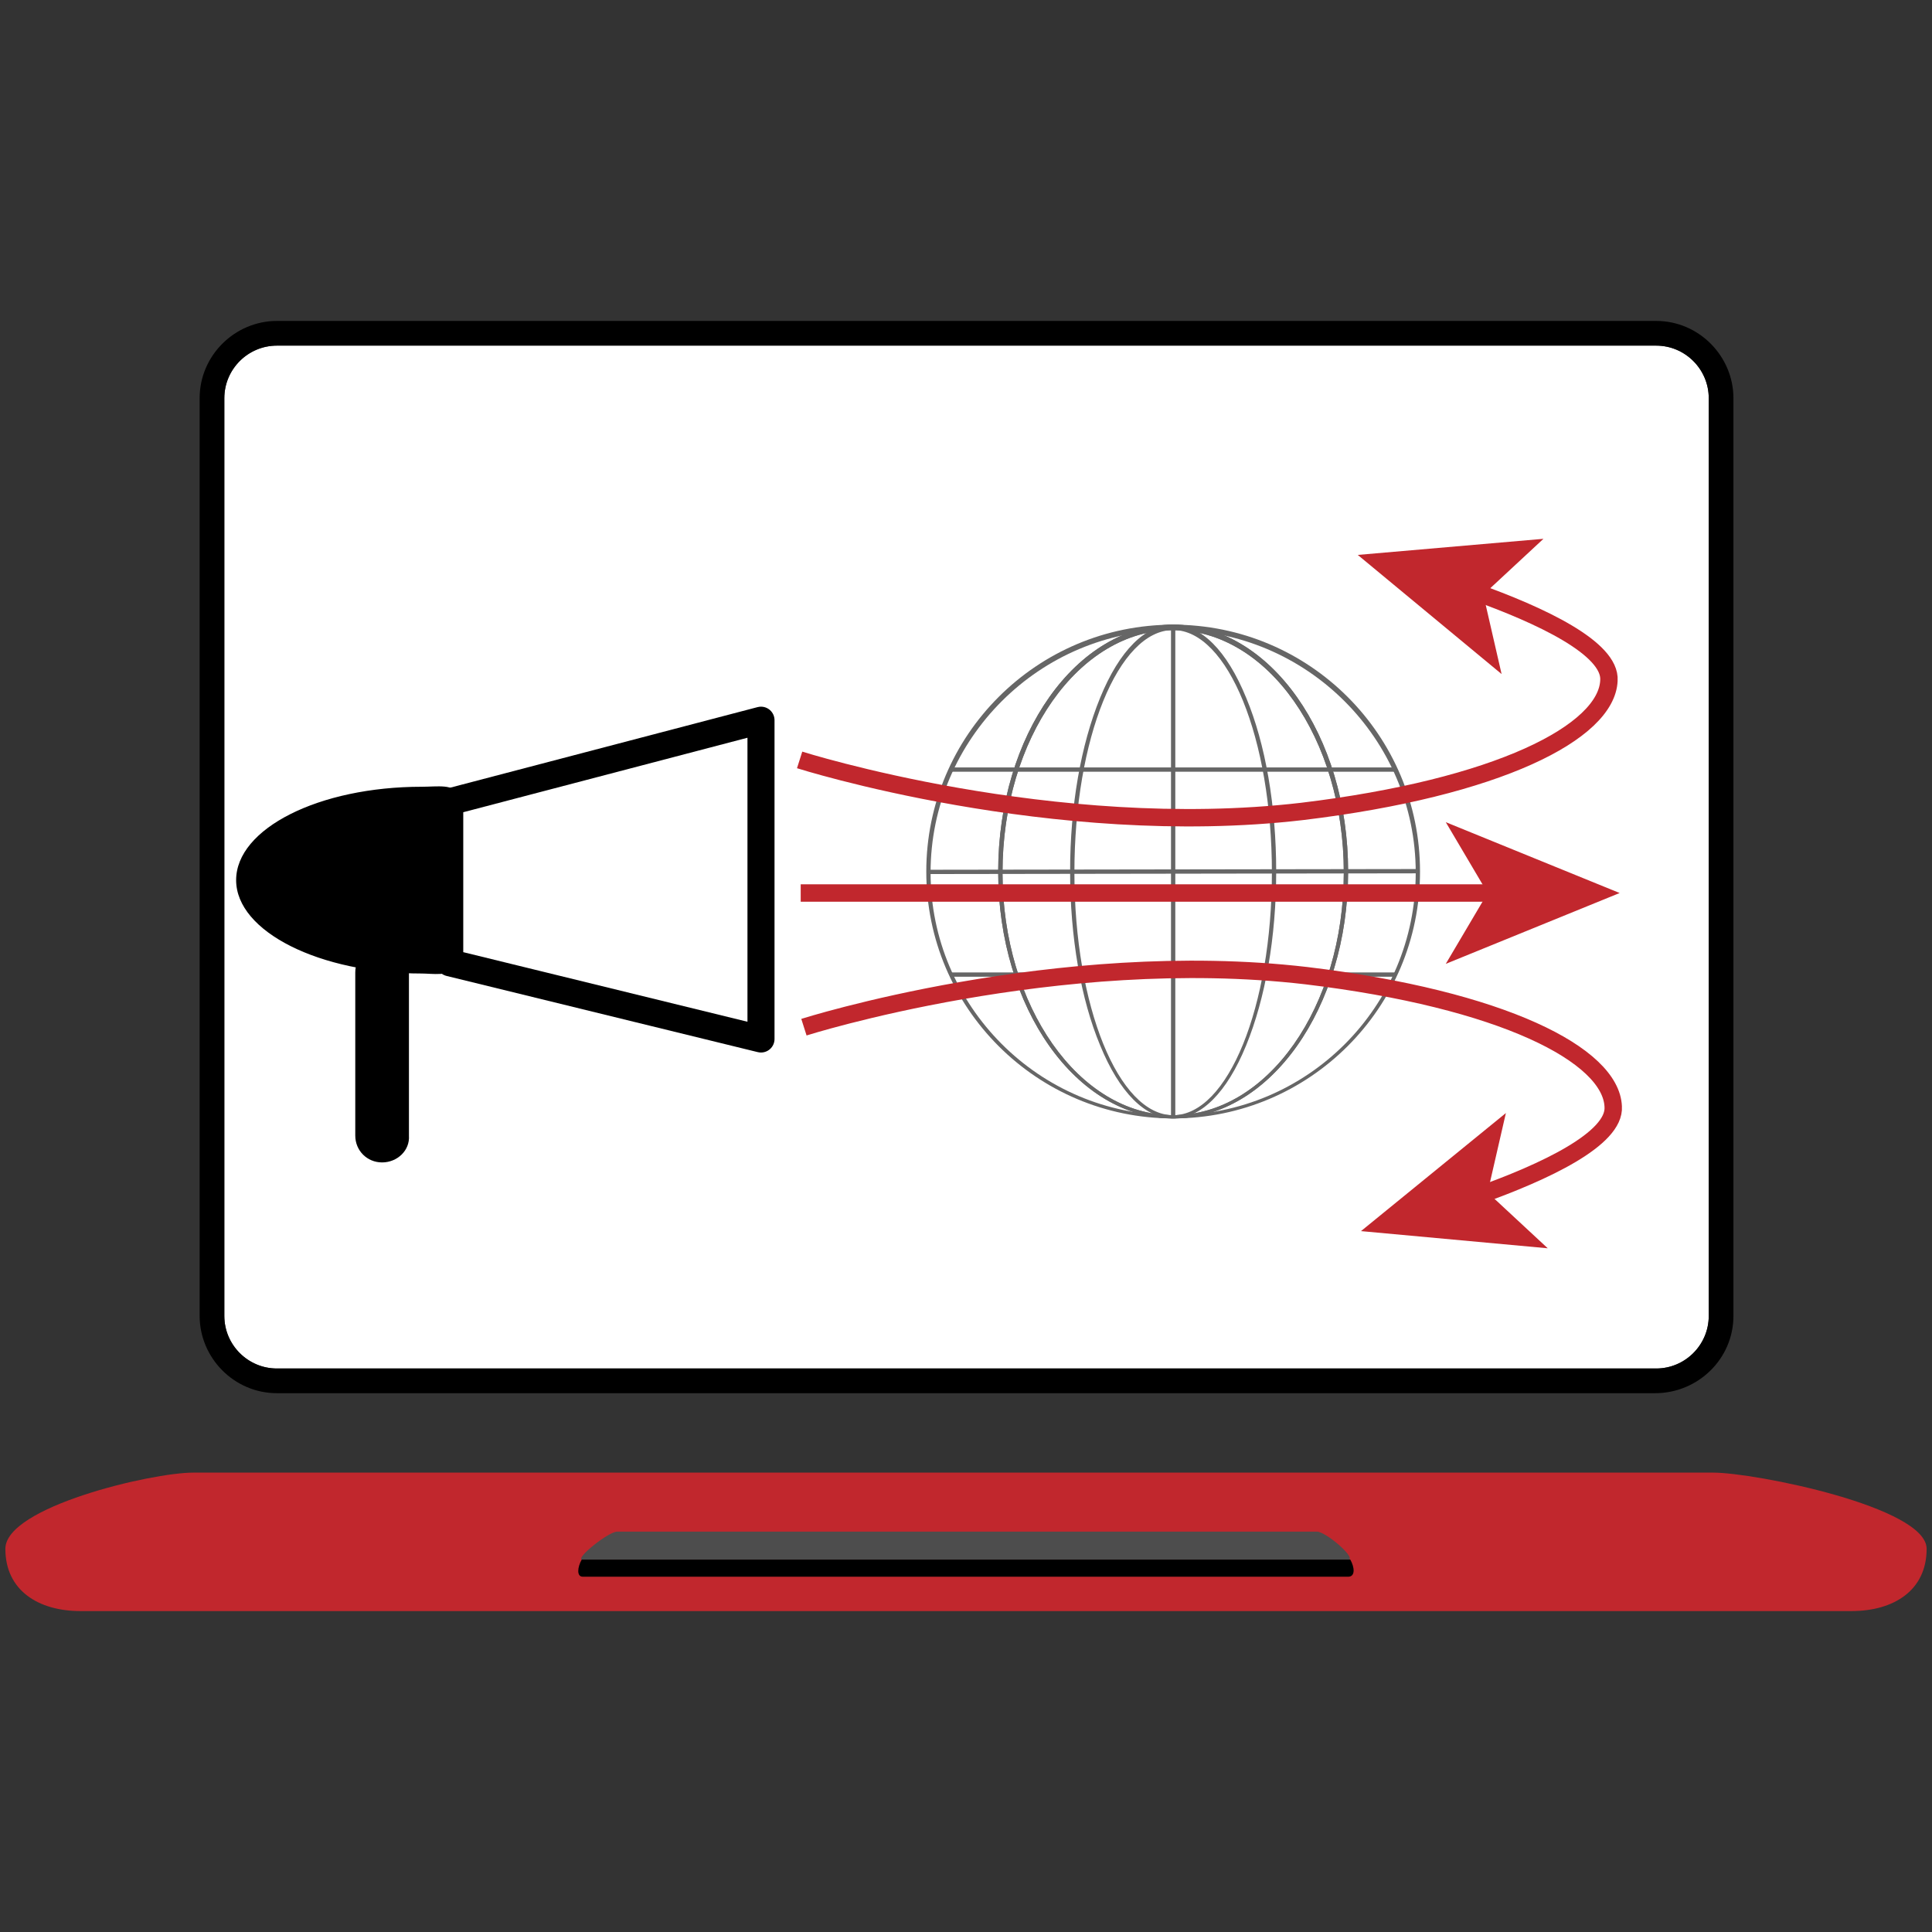 <?xml version="1.0" encoding="UTF-8"?>
<svg xmlns="http://www.w3.org/2000/svg" xmlns:xlink="http://www.w3.org/1999/xlink" version="1.1" id="Ebene_1" x="0px" y="0px" viewBox="0 0 180 180" style="enable-background:new 0 0 180 180;" xml:space="preserve">
<rect x="0" y="0" width="180" height="180" fill="#333333" stroke="none"/>
<style type="text/css">
	.st0{fill:#C1272D;}
	.st1{fill:#FFFFFF;}
	.st2{fill:#7A272D;}
	.st3{fill:#FFFFFF;stroke:#000000;stroke-width:2.325;stroke-miterlimit:10;}
	.st4{stroke:#000000;stroke-width:0.931;stroke-miterlimit:10;}
	.st5{fill:#F7931E;}
	.st6{fill:#ED1E79;}
	.st7{fill:#415970;}
	.st8{fill:#199AB5;}
	.st9{fill:#726F53;}
	.st10{fill:none;}
	.st11{fill:none;stroke:#000000;stroke-width:12.5;stroke-miterlimit:10;}
	.st12{fill:#205081;}
	.st13{fill:#999999;stroke:#999999;stroke-width:0.829;stroke-miterlimit:10;}
	.st14{fill:none;stroke:#808080;stroke-miterlimit:10;}
	.st15{fill:none;stroke:#808080;stroke-width:0.471;stroke-miterlimit:10;}
	.st16{fill:#74AA9C;}
	.st17{fill:url(#SVGID_1_);}
	.st18{fill:url(#SVGID_00000011746626973769536940000007088102794247346336_);}
	.st19{fill:url(#SVGID_00000031181186626755870100000008528223697523747766_);}
	.st20{fill:url(#SVGID_00000119111341858939272240000016997607616717638543_);}
	.st21{fill:url(#SVGID_00000005261856458027601830000014471634630497182357_);}
	.st22{fill:url(#SVGID_00000103976843863959417930000000013038681463719326_);}
	.st23{fill:url(#SVGID_00000165202733320358669150000016280727467640767134_);}
	.st24{fill:url(#SVGID_00000090986198727295732540000006371017325953319339_);}
	.st25{fill:url(#SVGID_00000157308348493192159120000017949662448657414333_);}
	.st26{fill:url(#SVGID_00000029033671922464012370000005497340932429215619_);}
	.st27{fill:url(#SVGID_00000116227687699694744870000013462256660790092695_);}
	.st28{fill:url(#SVGID_00000103252780658233786600000009943379414674053783_);}
	.st29{fill:url(#SVGID_00000015317764885745200450000016480132540430936478_);}
	.st30{fill:url(#SVGID_00000112623677304303649790000001967820215086970554_);}
	.st31{fill:none;stroke:#000000;stroke-miterlimit:10;}
	.st32{fill:none;stroke:#808080;stroke-width:0.677;stroke-miterlimit:10;}
	.st33{fill:none;stroke:#000000;stroke-width:0.677;stroke-miterlimit:10;}
	.st34{fill:#999999;}
	.st35{fill:url(#SVGID_00000014594977527819674010000005631750474649779134_);}
	.st36{fill:url(#SVGID_00000016795336633725126200000011759573234454666941_);}
	.st37{fill:url(#SVGID_00000012440749352122312000000001485298281802678420_);}
	.st38{fill:url(#SVGID_00000015340584126738019690000000402639184841595326_);}
	.st39{fill:url(#SVGID_00000088095064636526978250000010447413201054339753_);}
	.st40{fill:url(#SVGID_00000015322999068329412030000004057005754739300763_);}
	.st41{fill:#3178C6;}
	.st42{fill-rule:evenodd;clip-rule:evenodd;fill:#FFFFFF;}
	.st43{fill:#61DAFB;}
	.st44{fill:#689F63;}
	.st45{fill-rule:evenodd;clip-rule:evenodd;fill:#333333;}
	.st46{fill-rule:evenodd;clip-rule:evenodd;fill:#689F63;}
	.st47{fill:url(#SVGID_00000106842463669872667000000013391358244781492651_);}
	.st48{fill:url(#SVGID_00000106827871720045908790000012125686678808712074_);}
	.st49{fill:url(#SVGID_00000113336769317305438290000009101520590446252716_);}
	.st50{fill:url(#SVGID_00000000211813604841195440000009455252874676748455_);}
	.st51{fill:url(#SVGID_00000046341681787054554480000013148550647177453474_);}
	.st52{fill:url(#SVGID_00000039125985412594284330000011193810462221099454_);}
	.st53{fill:url(#SVGID_00000118383772440063994830000011590943504092442012_);}
	.st54{fill:url(#SVGID_00000034083087364739830200000014480081156062824841_);}
	.st55{fill:url(#SVGID_00000076591532058070223270000005318307792034911375_);}
	.st56{fill:url(#SVGID_00000121969649683443240090000006929940038353286570_);}
	.st57{fill:url(#SVGID_00000152983845253099139540000004634950545687413175_);}
	.st58{fill:url(#SVGID_00000041992517176031729710000003184984733319919526_);}
	.st59{fill:url(#SVGID_00000054965342518291261950000000210701354290147773_);}
	.st60{fill:url(#SVGID_00000072959934150920548650000013660506470954003132_);}
	.st61{fill:url(#SVGID_00000134943284761628017070000001576049661595266709_);}
	.st62{fill:url(#SVGID_00000164498405244819596340000009986018602288436112_);}
	.st63{fill:url(#SVGID_00000134941733632864681100000005382593913983898548_);}
	.st64{fill:url(#SVGID_00000073702848867125274790000012240389764807638433_);}
	.st65{fill:url(#SVGID_00000144312368997547940940000017397648633500933776_);}
	.st66{fill:url(#SVGID_00000148642228242644797760000014534791946751174827_);}
	.st67{fill:url(#SVGID_00000055697543865705735520000004989056832074322100_);}
	.st68{fill:url(#SVGID_00000047059231236127900580000001762573823688371644_);}
	.st69{fill:url(#SVGID_00000005989379201645460470000009475480330621086336_);}
	.st70{fill:url(#SVGID_00000078737060741495059890000000554006322015247778_);}
	.st71{fill:url(#SVGID_00000166644211448051268620000003108416547000048778_);}
	.st72{fill:url(#SVGID_00000099643219176220941230000010035549828653008792_);}
	.st73{fill:url(#SVGID_00000177443284380460536950000003141357012588596868_);}
	.st74{fill:url(#SVGID_00000168096396460578071700000018371716482404337056_);}
	.st75{fill:url(#SVGID_00000019646849862166154630000014075129475320297899_);}
	.st76{fill:url(#SVGID_00000094612856076703604840000008974467354834140037_);}
	.st77{fill:url(#SVGID_00000004518344004766384430000011071610652181635212_);}
	.st78{fill:url(#SVGID_00000155831247514817844550000002757021914770797991_);}
	.st79{fill:url(#SVGID_00000061457457213883279310000017415964227258619780_);}
	.st80{fill:url(#SVGID_00000176726725701939076000000010635985821466237585_);}
	.st81{fill:url(#SVGID_00000106134245045433521950000013429719069878651014_);}
	.st82{fill:url(#SVGID_00000150081946081197160270000006160996675469046922_);}
	.st83{fill:url(#SVGID_00000070097010837426436530000015408739597702270341_);}
	.st84{fill:url(#SVGID_00000054268026594456532080000001235881041719015300_);}
	.st85{fill:url(#SVGID_00000117636726663097212510000009290084976939977656_);}
	.st86{fill:url(#SVGID_00000136389229676264353200000011888187616116211602_);}
	.st87{fill:url(#SVGID_00000006687737548167915600000007452944465212038050_);}
	.st88{fill:url(#SVGID_00000021803877175507122150000009414945662905980568_);}
	.st89{fill:url(#SVGID_00000145024347464757583320000016037285531142810548_);}
	.st90{fill:url(#SVGID_00000053502930094615092820000016931597389886446730_);}
	.st91{fill:url(#SVGID_00000175300750657348644000000008226480629258571396_);}
	.st92{fill:url(#SVGID_00000070083720125297149770000004648410706536803717_);}
	.st93{fill:url(#SVGID_00000016056065245597237060000002155110998201300373_);}
	.st94{fill:url(#SVGID_00000039134586877972142280000008853187236569124252_);}
	.st95{fill:url(#SVGID_00000072274602570817673790000003057768622752075180_);}
	.st96{fill:url(#SVGID_00000116209508986821752230000003684900145796765358_);}
	.st97{fill:url(#SVGID_00000052103757630992437550000003278137744921372590_);}
	.st98{fill:url(#SVGID_00000149355019334116864880000017601195913389273998_);}
	.st99{fill:url(#SVGID_00000087376753473326230660000000692515256804214948_);}
	.st100{fill:url(#SVGID_00000127761885821720594990000012448469889687904679_);}
	.st101{fill:url(#SVGID_00000142885244502554971110000017086595701269471146_);}
	.st102{fill:url(#SVGID_00000156578201297986217880000013962663066288670107_);}
	.st103{fill:url(#SVGID_00000102543334995675678090000007230426324460167296_);}
	.st104{fill:url(#SVGID_00000060018408676910104090000008702956156180336043_);}
	.st105{fill:url(#SVGID_00000178166829585094003090000002300343452534137217_);}
	.st106{fill:url(#SVGID_00000064321361627318439110000003924866701327450556_);}
	.st107{fill:url(#SVGID_00000078763468987113342830000011120483418470993568_);}
	.st108{fill:url(#SVGID_00000169557884692076304240000004075104310652703623_);}
	.st109{fill:url(#SVGID_00000109007561745269701720000014459457737582532270_);}
	.st110{fill:url(#SVGID_00000026146886023707778820000002641896999216449191_);}
	.st111{fill:url(#SVGID_00000024710057199061813920000018209322456534220929_);}
	.st112{fill:url(#SVGID_00000176025072571071666260000011425147459912367773_);}
	.st113{fill:url(#SVGID_00000110454010267132376000000007207375670364818589_);}
	.st114{fill:url(#SVGID_00000072259752687241846340000009832153452889920391_);}
	.st115{fill:url(#SVGID_00000120559808873520488230000001835654532405071804_);}
	.st116{fill:url(#SVGID_00000132080151820785852000000010937851997628743309_);}
	.st117{fill:url(#SVGID_00000168103884987847924420000014441331445193153668_);}
	.st118{fill:url(#SVGID_00000065074959799022405520000015749071266410274716_);}
	.st119{fill:url(#SVGID_00000076597689747141150610000000459235895972381088_);}
	.st120{fill:url(#SVGID_00000075864377962204453990000002564929603278894775_);}
	.st121{fill:url(#SVGID_00000155849944900825408550000017297286862128078485_);}
	.st122{fill:url(#SVGID_00000003827450452527246000000004208122013636271523_);}
	.st123{fill:url(#SVGID_00000036937090693682759700000005613847370149072798_);}
	.st124{fill:url(#SVGID_00000065056046640540750160000003793691145350710964_);}
	.st125{fill:url(#SVGID_00000048479064158540583310000009792254938211594404_);}
	.st126{fill:url(#SVGID_00000078758748693752050950000006965644225527064974_);}
	.st127{fill:url(#SVGID_00000102514061541935330550000015672770191526698424_);}
	.st128{fill:url(#SVGID_00000033367069406948132420000010570336282724340414_);}
	.st129{fill:url(#SVGID_00000117654523348062277780000006764447670785204902_);}
	.st130{fill:url(#SVGID_00000147910481447908696070000013113159263210376119_);}
	.st131{fill:url(#SVGID_00000010272933283086884960000006549763647015509899_);}
	.st132{fill:url(#SVGID_00000176014350257766209450000016111421821205079427_);}
	.st133{fill:url(#SVGID_00000114044847987332077630000016005593127697565848_);}
	.st134{fill:url(#SVGID_00000140010095884115225540000011009112698985618365_);}
	.st135{fill:url(#SVGID_00000003817451548800732220000011959682993791636147_);}
	.st136{fill:url(#SVGID_00000124860166650286563620000017503816352954382508_);}
	.st137{fill:url(#SVGID_00000090295556777251957750000018419566628367133579_);}
	.st138{fill:url(#SVGID_00000005261413215828506820000014437782602235609531_);}
	.st139{fill:url(#SVGID_00000069394511181228856980000006644885167937113784_);}
	.st140{fill:url(#SVGID_00000134948377308136256280000016680496403685452973_);}
	.st141{fill:url(#SVGID_00000015325843646178088350000012121857209395799217_);}
	.st142{fill:url(#SVGID_00000054230445462617203490000013610973248457137066_);}
	.st143{fill:url(#SVGID_00000034091994182733159730000009570254907245054904_);}
	.st144{fill:url(#SVGID_00000033342707933750157300000015720755584257150087_);}
	.st145{fill:url(#SVGID_00000147215905015089228640000000148215549215988642_);}
	.st146{fill:url(#SVGID_00000083810343346304831360000013929380376074300043_);}
	.st147{fill:url(#SVGID_00000168100129720516163690000017757482047672284582_);}
	.st148{fill:url(#SVGID_00000004526833353651007890000003853504326376040373_);}
	.st149{fill:url(#SVGID_00000182496261643342377110000009494820790662826142_);}
	.st150{fill:url(#SVGID_00000126288239570371866190000007321419247515082112_);}
	.st151{fill:url(#SVGID_00000113330954684013982300000006132032038418462644_);}
	.st152{fill:url(#SVGID_00000181771618405657373210000013424772128857881787_);}
	.st153{fill:url(#SVGID_00000101104092230359215350000007536484562600589699_);}
	.st154{fill:url(#SVGID_00000052788904753250853650000000566684960845923246_);}
	.st155{fill:url(#SVGID_00000155853833616300760190000003928974408886768308_);}
	.st156{fill:url(#SVGID_00000155837989140904416940000007406975391845424298_);}
	.st157{fill:url(#SVGID_00000021840534260441306480000008832436720047505335_);}
	.st158{fill:url(#SVGID_00000044857004872534533800000008364028566207132544_);}
	.st159{fill:url(#SVGID_00000049210536888683598600000014659141456788547466_);}
	.st160{fill:url(#SVGID_00000075872531743021862640000002177065176590398890_);}
	.st161{fill:#41B883;}
	.st162{fill:#34495E;}
	.st163{fill:#333333;}
	.st164{fill:none;stroke:#333333;stroke-width:6.878;stroke-miterlimit:10;}
	.st165{fill:none;stroke:#333333;stroke-width:8.372;stroke-miterlimit:10;}
	.st166{fill:#4D4D4D;}
	.st167{fill:#1A1918;}
	.st168{fill:#413000;}
	.st169{fill:#F05133;}
	.st170{fill:#326DE6;}
	.st171{fill-rule:evenodd;clip-rule:evenodd;fill:#FF2D20;}
	.st172{fill:#F7DF1E;}
	.st173{fill:#574BCA;}
	.st174{fill:#1D2D68;}
	.st175{fill:#314CB0;}
	.st176{fill:#FF7700;}
	.st177{fill:#378BBA;}
	.st178{fill:#30B9DB;}
	.st179{fill:#1B2B63;}
	.st180{fill:#470137;}
	.st181{fill:#FF61F6;}
	.st182{fill-rule:evenodd;clip-rule:evenodd;fill:url(#Rectangle_00000146460927869442221710000013676087880222787740_);}
	.st183{fill-rule:evenodd;clip-rule:evenodd;}
	.st184{fill-rule:evenodd;clip-rule:evenodd;fill:url(#path-3_00000106128306623830516910000006260496299256868516_);}
	.st185{fill-rule:evenodd;clip-rule:evenodd;fill:url(#Combined-Shape_00000142159733516607476800000009418398042957212340_);}
	.st186{fill-rule:evenodd;clip-rule:evenodd;fill:url(#Rectangle_00000138572677559731579800000014862293407881369757_);}
	.st187{fill-rule:evenodd;clip-rule:evenodd;fill:url(#path-3_00000077319528172632283290000006432235139660980155_);}
	.st188{fill-rule:evenodd;clip-rule:evenodd;fill:url(#Combined-Shape_00000181048870645820510360000004966857351194612376_);}
	.st189{clip-path:url(#SVGID_00000120521199054455947570000009971216794925015740_);fill:#231F20;}
	.st190{clip-path:url(#SVGID_00000085250759475880121350000009512738094303955627_);fill:#231F20;}
	.st191{clip-path:url(#SVGID_00000111885910418474947860000007211656003332742580_);fill:#231F20;}
	.st192{clip-path:url(#SVGID_00000137817268975563968260000010608940388401775779_);fill:#231F20;}
	.st193{clip-path:url(#SVGID_00000098196141555244952510000014431007112813033372_);fill:#231F20;}
	.st194{stroke:#000000;stroke-miterlimit:10;}
	.st195{fill:#A6A6A6;}
	.st196{fill:#6F6F6F;}
	.st197{fill:#E4211F;}
	.st198{fill:#666666;}
	.st199{fill:#CCCCCC;}
	.st200{fill:#808080;}
	.st201{fill:none;stroke:#FFFFFF;stroke-width:2;stroke-linecap:round;stroke-linejoin:round;stroke-miterlimit:10;}
	.st202{fill:none;stroke:#FFFFFF;stroke-width:3;stroke-linecap:round;stroke-miterlimit:10;}
	.st203{fill:#FFFFFF;stroke:#C1272D;stroke-width:2.325;stroke-miterlimit:10;}
	.st204{fill:none;stroke:#DF000C;stroke-width:0.47;stroke-miterlimit:10;}
	.st205{fill:none;stroke:#DF000C;stroke-width:0.712;stroke-miterlimit:10;}
	.st206{fill:none;stroke:#C1272D;stroke-width:2;stroke-miterlimit:10;}
	.st207{fill:#FFFFFF;stroke:#000000;stroke-width:3.107;stroke-linejoin:round;stroke-miterlimit:10;}
	.st208{fill:none;stroke:#C1272D;stroke-width:0.465;stroke-miterlimit:10;}
	.st209{fill:#FFFFFF;stroke:#000000;stroke-width:1.006;stroke-linejoin:round;stroke-miterlimit:10;}
	.st210{fill:none;stroke:#C1272D;stroke-width:1.622;stroke-miterlimit:10;}
	.st211{fill:#FFFFFF;stroke:#000000;stroke-width:2.521;stroke-linejoin:round;stroke-miterlimit:10;}
	.st212{fill:none;stroke:#000000;stroke-width:3.107;stroke-linejoin:round;stroke-miterlimit:10;}
	.st213{fill:none;stroke:#000000;stroke-width:1.065;stroke-miterlimit:10;}
	.st214{fill:none;stroke:#000000;stroke-width:1.087;stroke-miterlimit:10;}
</style>
<g>
	<g>
		<g>
			<path class="st1" d="M25.8,32.2c-2.7,0-4.9,2.2-4.9,4.9v85.5c0,2.7,2.2,4.9,4.9,4.9h128.5c2.7,0,4.9-2.2,4.9-4.9V37.1     c0-2.7-2.2-4.9-4.9-4.9H25.8z"></path>
			<path d="M154.2,129.8H25.8c-4,0-7.2-3.3-7.2-7.2V37.1c0-4,3.3-7.2,7.2-7.2h128.5c4,0,7.2,3.3,7.2,7.2v85.5     C161.5,126.6,158.2,129.8,154.2,129.8z M25.8,32.2c-2.7,0-4.9,2.2-4.9,4.9v85.5c0,2.7,2.2,4.9,4.9,4.9h128.5     c2.7,0,4.9-2.2,4.9-4.9V37.1c0-2.7-2.2-4.9-4.9-4.9H25.8z"></path>
			<path class="st0" d="M172.5,150.1H7.5c-3.9,0-7-1.9-7-5.8l0,0c0-3.9,13.6-7.1,17.5-7.1h141.6c3.9,0,19.9,3.2,19.9,7.1l0,0     C179.5,148.2,176.4,150.1,172.5,150.1z"></path>
		</g>
		<g>
			<path d="M125.8,145.3c0,0-0.1,0-0.1,0H54.3c0,0-0.1,0-0.1,0c-0.4,0.7-0.5,1.6,0.1,1.6h71.3C126.3,146.9,126.2,146,125.8,145.3z"></path>
			<path class="st166" d="M125.6,145.3c0.1,0,0.1,0,0.1,0c0.5-0.3-2.2-2.6-3-2.6H57.5c-0.8,0-3.8,2.4-3.3,2.6c0,0,0.1,0,0.1,0H125.6     z"></path>
		</g>
	</g>
	<g>
		<g>
			<g>
				<circle class="st1" cx="109.3" cy="81.3" r="22.8"></circle>
				<path class="st198" d="M109.3,104.2c-12.7,0-23-10.3-23-23c0-12.7,10.3-23,23-23c12.7,0,23,10.3,23,23      C132.3,93.9,122,104.2,109.3,104.2z M109.3,58.7c-12.4,0-22.6,10.1-22.6,22.6c0,12.4,10.1,22.6,22.6,22.6s22.6-10.1,22.6-22.6      C131.9,68.8,121.7,58.7,109.3,58.7z"></path>
			</g>
			<path class="st198" d="M109.3,104.2c-9,0-16.3-10.3-16.3-23c0-12.7,7.3-23,16.3-23s16.3,10.3,16.3,23     C125.6,93.9,118.3,104.2,109.3,104.2z M109.3,58.7c-8.8,0-15.9,10.1-15.9,22.6c0,12.4,7.1,22.6,15.9,22.6     c8.8,0,15.9-10.1,15.9-22.6C125.2,68.8,118.1,58.7,109.3,58.7z"></path>
			<path class="st198" d="M109.3,104.2c-9,0-16.3-10.3-16.3-23c0-12.7,7.3-23,16.3-23s16.3,10.3,16.3,23     C125.6,93.9,118.3,104.2,109.3,104.2z M109.3,58.7c-8.8,0-15.9,10.1-15.9,22.6c0,12.4,7.1,22.6,15.9,22.6     c8.8,0,15.9-10.1,15.9-22.6C125.2,68.8,118.1,58.7,109.3,58.7z"></path>
			<path class="st198" d="M109.3,104.2c-2.6,0-5-2.4-6.8-6.8c-1.8-4.3-2.8-10.1-2.8-16.2s1-11.8,2.8-16.2c1.8-4.4,4.2-6.8,6.8-6.8     s5,2.4,6.8,6.8c1.8,4.3,2.8,10.1,2.8,16.2s-1,11.8-2.8,16.2C114.3,101.8,111.9,104.2,109.3,104.2z M109.3,58.7     c-5.1,0-9.2,10.1-9.2,22.6c0,12.4,4.1,22.6,9.2,22.6c5.1,0,9.2-10.1,9.2-22.6C118.5,68.8,114.4,58.7,109.3,58.7z"></path>
			<rect x="109.1" y="58.5" class="st198" width="0.4" height="45.5"></rect>
			<rect x="88.5" y="71.5" class="st198" width="41.6" height="0.4"></rect>
			
				<rect x="86.5" y="81" transform="matrix(1 -1.464842e-03 1.464842e-03 1 -0.119 0.16)" class="st198" width="45.6" height="0.4"></rect>
			<rect x="88.5" y="90.6" class="st198" width="41.6" height="0.4"></rect>
		</g>
	</g>
	<g>
		<g>
			<g>
				<g>
					<path class="st210" d="M74.5,70.8c0,0,23.6,7.5,46.8,4.8c18.3-2.2,28.4-7.4,28.6-12.2c0.2-3-6.4-6.1-12.6-8.3"></path>
					<g>
						<polygon class="st0" points="126.5,51.7 143.8,50.2 138.2,55.4 139.9,62.8       "></polygon>
					</g>
				</g>
			</g>
			<g>
				<g>
					<path class="st210" d="M74.9,95.7c0,0,23.6-7.5,46.8-4.8c18.3,2.2,28.4,7.4,28.6,12.2c0.2,3-6.4,6.1-12.6,8.3"></path>
					<g>
						<polygon class="st0" points="126.8,114.7 140.3,103.7 138.6,111.1 144.2,116.3       "></polygon>
					</g>
				</g>
			</g>
		</g>
		<g>
			<g>
				<line class="st210" x1="74.6" y1="83.2" x2="139.4" y2="83.2"></line>
				<g>
					<polygon class="st0" points="150.9,83.2 134.7,89.8 138.6,83.2 134.7,76.6      "></polygon>
				</g>
			</g>
		</g>
	</g>
	<g>
		<path d="M39.3,90.7c-9.5,0-17.3-3.9-17.3-8.7c0-4.8,7.7-8.7,17.3-8.7c1.4,0,3.2-0.3,3.2,0.8c0,0.9,0.7,0.9,1.4,1.3    c3.4,2.1,3.4,9.6,0.2,12.9c-0.8,0.9-1.9,0.7-2,1.8C42.1,91,40.2,90.7,39.3,90.7z"></path>
		<polygon class="st211" points="70.9,96.8 41.9,89.7 41.9,74.7 70.9,67.1   "></polygon>
		<path d="M35.6,108.3L35.6,108.3c-1.4,0-2.5-1.1-2.5-2.5V90.6c0-1.4,1.1-2.5,2.5-2.5h0c1.4,0,2.5,1.1,2.5,2.5v15.2    C38.2,107.2,37,108.3,35.6,108.3z"></path>
	</g>
</g>
</svg>
